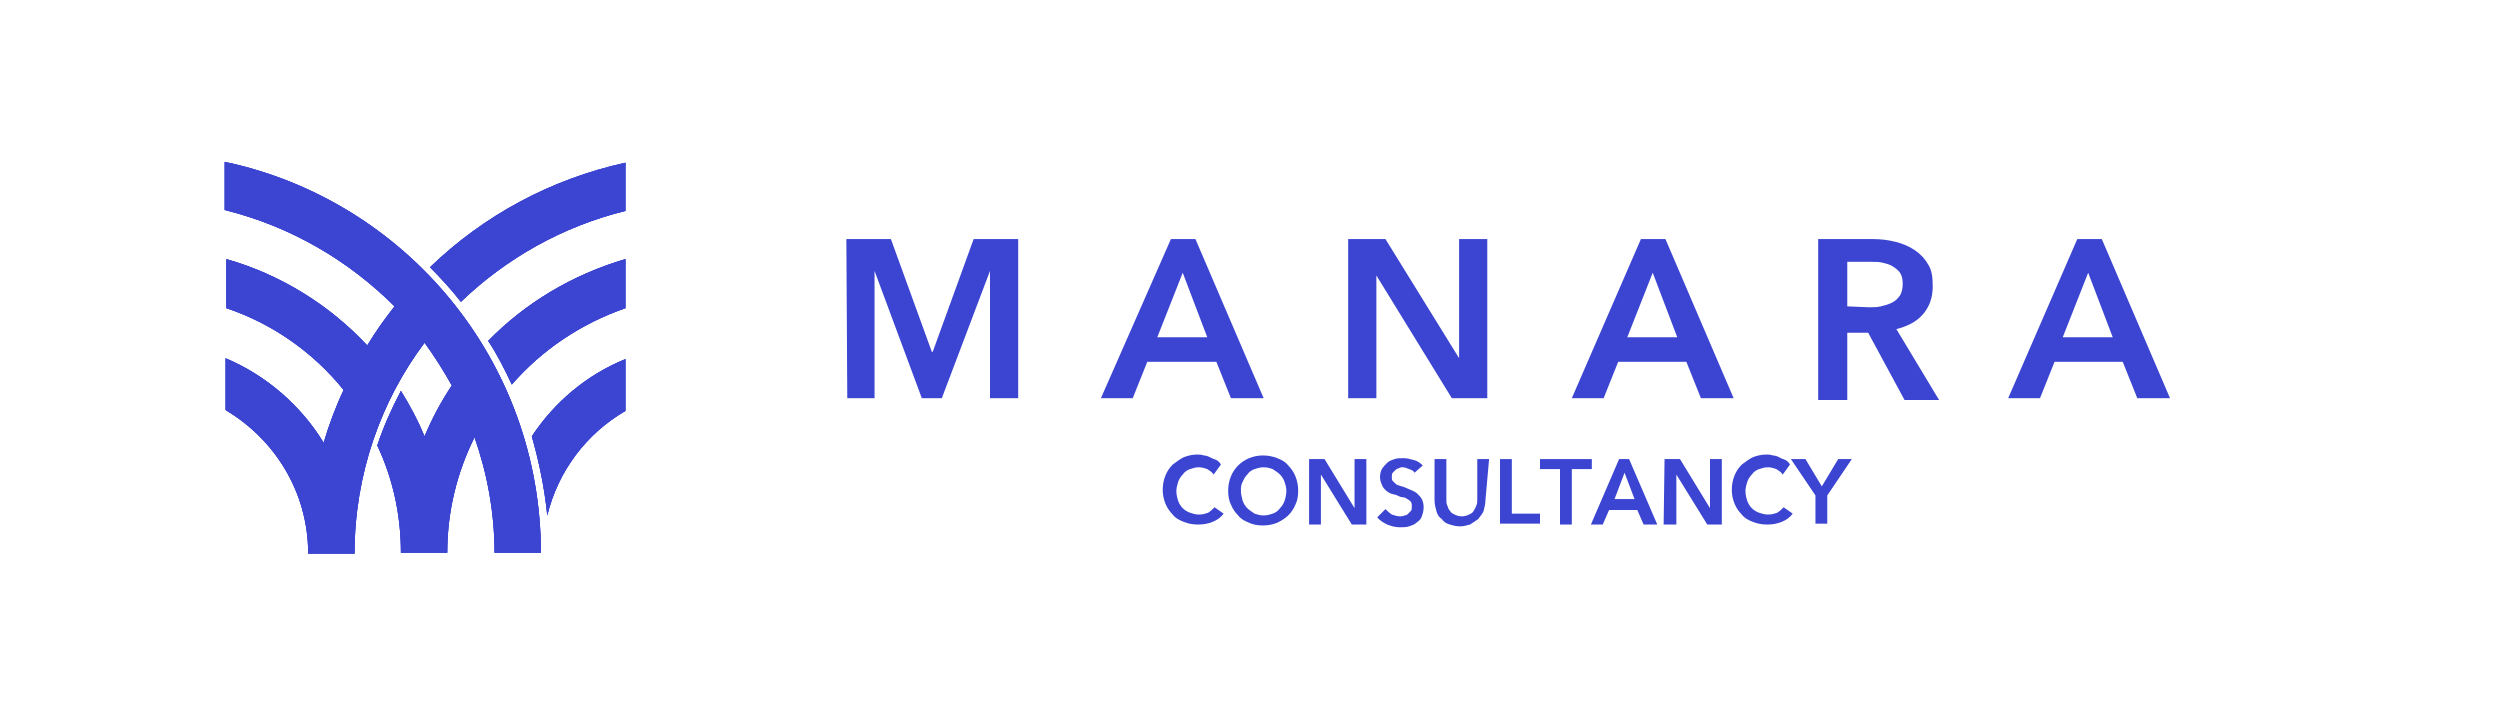 <?xml version="1.0" encoding="utf-8"?>
<!-- Generator: Adobe Illustrator 27.8.1, SVG Export Plug-In . SVG Version: 6.00 Build 0)  -->
<svg version="1.1" id="Layer_1" xmlns="http://www.w3.org/2000/svg" xmlns:xlink="http://www.w3.org/1999/xlink" x="0px" y="0px"
	 width="275" height="80" viewBox="0 0 275 80" style="enable-background:new 0 0 275 80;" xml:space="preserve">
<style type="text/css">
	.st0{fill-rule:evenodd;clip-rule:evenodd;fill:#3B45D1;}
	.st1{clip-path:url(#SVGID_00000099640678378573406520000012584483528702347930_);fill:#3B45D1;}
	.st2{fill:#3B45D1;}
</style>
<g>
	<g>
		<path id="SVGID_1_" class="st0" d="M68.8,39.5v5.7c-4.3,2.5-7.4,6.6-8.6,11.5c-0.3-3-0.9-5.9-1.7-8.7C61,44.2,64.6,41.2,68.8,39.5
			 M68.8,28.5v5.4c-4.9,1.7-9.2,4.6-12.5,8.4c-0.8-1.7-1.6-3.3-2.6-4.8C57.8,33.3,63,30.2,68.8,28.5z M68.8,17.9v5.3
			c-6.9,1.7-13.1,5.2-18.1,10c-1.1-1.4-2.2-2.6-3.4-3.8C53.2,23.7,60.6,19.7,68.8,17.9z M43.4,33.7c-1.1,1.4-2.1,2.8-3,4.3
			c-4.1-4.4-9.5-7.8-15.5-9.5v5.4c5.1,1.7,9.6,4.9,12.9,9c-0.9,1.9-1.6,3.8-2.2,5.8c-2.5-4.1-6.3-7.4-10.8-9.3v5.7
			c5.4,3.2,9.1,9,9.1,15.8h5.1c0-8.7,2.9-16.8,7.7-23.2c1.1,1.5,2.1,3.1,3,4.7c-1.2,1.8-2.2,3.7-3,5.6c-0.7-1.7-1.6-3.4-2.6-5
			c-1,1.9-1.9,3.9-2.6,6c1.7,3.6,2.6,7.6,2.6,11.8h5.1c0-4.6,1.1-8.9,3-12.7c1.4,4,2.2,8.3,2.2,12.7h5.1c0-21.1-14.9-38.8-34.8-43
			v5.3C32,24.9,38.4,28.7,43.4,33.7z"/>
	</g>
	<g>
		<defs>
			<path id="SVGID_00000142862203437332046190000016885184735871034804_" d="M68.8,39.5v5.7c-4.3,2.5-7.4,6.6-8.6,11.5
				c-0.3-3-0.9-5.9-1.7-8.7C61,44.2,64.6,41.2,68.8,39.5 M68.8,28.5v5.4c-4.9,1.7-9.2,4.6-12.5,8.4c-0.8-1.7-1.6-3.3-2.6-4.8
				C57.8,33.3,63,30.2,68.8,28.5z M68.8,17.9v5.3c-6.9,1.7-13.1,5.2-18.1,10c-1.1-1.4-2.2-2.6-3.4-3.8
				C53.2,23.7,60.6,19.7,68.8,17.9z M43.4,33.7c-1.1,1.4-2.1,2.8-3,4.3c-4.1-4.4-9.5-7.8-15.5-9.5v5.4c5.1,1.7,9.6,4.9,12.9,9
				c-0.9,1.9-1.6,3.8-2.2,5.8c-2.5-4.1-6.3-7.4-10.8-9.3v5.7c5.4,3.2,9.1,9,9.1,15.8h5.1c0-8.7,2.9-16.8,7.7-23.2
				c1.1,1.5,2.1,3.1,3,4.7c-1.2,1.8-2.2,3.7-3,5.6c-0.7-1.7-1.6-3.4-2.6-5c-1,1.9-1.9,3.9-2.6,6c1.7,3.6,2.6,7.6,2.6,11.8h5.1
				c0-4.6,1.1-8.9,3-12.7c1.4,4,2.2,8.3,2.2,12.7h5.1c0-21.1-14.9-38.8-34.8-43v5.3C32,24.9,38.4,28.7,43.4,33.7z"/>
		</defs>
		<use xlink:href="#SVGID_00000142862203437332046190000016885184735871034804_"  style="overflow:visible;fill:#3B45D1;"/>
		<clipPath id="SVGID_00000170991863069063940980000012398561600503275425_">
			<use xlink:href="#SVGID_00000142862203437332046190000016885184735871034804_"  style="overflow:visible;"/>
		</clipPath>
		
			<rect x="24.9" y="17.9" style="clip-path:url(#SVGID_00000170991863069063940980000012398561600503275425_);fill:#3B45D1;" width="43.9" height="43"/>
	</g>
</g>
<g>
	<path class="st2" d="M93.1,26.3H98l4.5,12.4h0.1l4.5-12.4h4.9v17.5h-3.1v-14h0l-5.3,14h-2.2l-5.2-14h0v14h-3L93.1,26.3L93.1,26.3z"
		/>
	<path class="st2" d="M128.8,26.3h2.7l7.5,17.5h-3.6l-1.6-4h-7.6l-1.6,4h-3.5L128.8,26.3z M132.8,37.1l-2.7-7.1l-2.8,7.1H132.8z"/>
	<path class="st2" d="M148.3,26.3h4.1l8.1,13.1h0V26.3h3.1v17.5h-3.9l-8.3-13.5h0v13.5h-3.1V26.3z"/>
	<path class="st2" d="M180.5,26.3h2.7l7.5,17.5h-3.6l-1.6-4H178l-1.6,4h-3.5L180.5,26.3z M184.5,37.1l-2.7-7.1l-2.8,7.1H184.5z"/>
	<path class="st2" d="M200,26.3h6.1c0.8,0,1.6,0.1,2.4,0.3c0.8,0.2,1.5,0.5,2.1,0.9c0.6,0.4,1.1,0.9,1.5,1.6
		c0.4,0.6,0.5,1.4,0.5,2.4c0,1.3-0.4,2.3-1.1,3.1c-0.7,0.8-1.7,1.3-2.9,1.6l4.7,7.8h-3.8l-4-7.4h-2.3v7.4H200V26.3z M205.6,33.8
		c0.4,0,0.9,0,1.3-0.1c0.4-0.1,0.8-0.2,1.2-0.4c0.4-0.2,0.6-0.4,0.9-0.8c0.2-0.3,0.3-0.8,0.3-1.3c0-0.5-0.1-0.9-0.3-1.2
		c-0.2-0.3-0.5-0.5-0.8-0.7c-0.3-0.2-0.7-0.3-1.1-0.4c-0.4-0.1-0.8-0.1-1.2-0.1h-2.7v4.9L205.6,33.8L205.6,33.8z"/>
	<path class="st2" d="M228.5,26.3h2.7l7.5,17.5h-3.6l-1.6-4H226l-1.6,4h-3.5L228.5,26.3z M232.4,37.1l-2.7-7.1l-2.8,7.1H232.4z"/>
</g>
<g>
	<path class="st2" d="M133.5,52.2c-0.2-0.3-0.4-0.4-0.7-0.6c-0.3-0.1-0.6-0.2-0.9-0.2c-0.4,0-0.7,0.1-1,0.2
		c-0.3,0.1-0.6,0.3-0.8,0.6c-0.2,0.2-0.4,0.5-0.5,0.8c-0.1,0.3-0.2,0.7-0.2,1c0,0.4,0.1,0.8,0.2,1.1c0.1,0.3,0.3,0.6,0.5,0.8
		c0.2,0.2,0.5,0.4,0.8,0.5c0.3,0.1,0.6,0.2,1,0.2c0.4,0,0.7-0.1,1-0.2c0.3-0.2,0.5-0.4,0.7-0.6l1,0.7c-0.3,0.4-0.7,0.7-1.2,0.9
		s-1,0.3-1.6,0.3c-0.6,0-1.1-0.1-1.6-0.3c-0.5-0.2-0.9-0.4-1.2-0.8c-0.3-0.3-0.6-0.7-0.8-1.2c-0.2-0.5-0.3-1-0.3-1.5
		c0-0.6,0.1-1.1,0.3-1.6c0.2-0.5,0.5-0.9,0.8-1.2c0.4-0.3,0.8-0.6,1.2-0.8c0.5-0.2,1-0.3,1.5-0.3c0.2,0,0.5,0,0.7,0.1
		c0.3,0,0.5,0.1,0.7,0.2c0.2,0.1,0.4,0.2,0.7,0.3c0.2,0.1,0.4,0.3,0.5,0.5L133.5,52.2z"/>
	<path class="st2" d="M135.1,54c0-0.6,0.1-1.1,0.3-1.6c0.2-0.5,0.5-0.9,0.8-1.2c0.3-0.3,0.7-0.6,1.2-0.8c0.5-0.2,1-0.3,1.5-0.3
		c0.6,0,1.1,0.1,1.6,0.3c0.5,0.2,0.9,0.4,1.2,0.8c0.3,0.3,0.6,0.7,0.8,1.2c0.2,0.5,0.3,1,0.3,1.6s-0.1,1.1-0.3,1.5
		c-0.2,0.5-0.5,0.9-0.8,1.2s-0.8,0.6-1.2,0.8c-0.5,0.2-1,0.3-1.6,0.3c-0.6,0-1.1-0.1-1.5-0.3c-0.5-0.2-0.9-0.4-1.2-0.8
		c-0.3-0.3-0.6-0.7-0.8-1.2C135.2,55.1,135.1,54.6,135.1,54z M136.5,54c0,0.4,0.1,0.7,0.2,1.1c0.1,0.3,0.3,0.6,0.5,0.8
		c0.2,0.2,0.5,0.4,0.8,0.6c0.3,0.1,0.6,0.2,1,0.2c0.4,0,0.7-0.1,1-0.2c0.3-0.1,0.6-0.3,0.8-0.6c0.2-0.2,0.4-0.5,0.5-0.8
		c0.1-0.3,0.2-0.7,0.2-1.1c0-0.4-0.1-0.7-0.2-1c-0.1-0.3-0.3-0.6-0.5-0.8c-0.2-0.2-0.5-0.4-0.8-0.6c-0.3-0.1-0.6-0.2-1-0.2
		s-0.7,0.1-1,0.2c-0.3,0.1-0.6,0.3-0.8,0.6c-0.2,0.2-0.4,0.5-0.5,0.8C136.5,53.3,136.5,53.7,136.5,54z"/>
	<path class="st2" d="M144,50.5h1.7l3.3,5.4h0v-5.4h1.3v7.2h-1.6l-3.4-5.5h0v5.5H144V50.5z"/>
	<path class="st2" d="M155.6,52c-0.1-0.2-0.3-0.3-0.6-0.4c-0.2-0.1-0.5-0.2-0.7-0.2c-0.1,0-0.3,0-0.4,0.1c-0.1,0-0.3,0.1-0.4,0.2
		c-0.1,0.1-0.2,0.2-0.3,0.3c-0.1,0.1-0.1,0.3-0.1,0.5c0,0.2,0,0.3,0.1,0.4c0.1,0.1,0.2,0.2,0.3,0.3c0.1,0.1,0.3,0.2,0.4,0.2
		c0.2,0.1,0.4,0.1,0.6,0.2c0.2,0.1,0.5,0.2,0.7,0.3c0.2,0.1,0.5,0.2,0.7,0.4s0.4,0.4,0.5,0.6c0.1,0.2,0.2,0.5,0.2,0.9
		c0,0.4-0.1,0.7-0.2,1s-0.3,0.5-0.6,0.7c-0.2,0.2-0.5,0.3-0.8,0.4s-0.7,0.1-1,0.1c-0.5,0-0.9-0.1-1.4-0.3c-0.4-0.2-0.8-0.4-1.1-0.8
		l0.9-0.9c0.2,0.2,0.4,0.4,0.7,0.6c0.3,0.1,0.6,0.2,0.9,0.2c0.1,0,0.3,0,0.5-0.1c0.2,0,0.3-0.1,0.4-0.2c0.1-0.1,0.2-0.2,0.3-0.3
		c0.1-0.1,0.1-0.3,0.1-0.5c0-0.2,0-0.3-0.1-0.5c-0.1-0.1-0.2-0.2-0.4-0.3c-0.1-0.1-0.3-0.2-0.5-0.2s-0.4-0.1-0.6-0.2
		c-0.2-0.1-0.4-0.1-0.7-0.2c-0.2-0.1-0.4-0.2-0.6-0.4c-0.2-0.2-0.3-0.3-0.4-0.6c-0.1-0.2-0.2-0.5-0.2-0.8c0-0.4,0.1-0.7,0.2-0.9
		c0.2-0.3,0.4-0.5,0.6-0.7c0.2-0.2,0.5-0.3,0.8-0.4s0.6-0.1,1-0.1c0.4,0,0.7,0.1,1.1,0.2c0.4,0.1,0.7,0.3,1,0.6L155.6,52z"/>
	<path class="st2" d="M163.4,55c0,0.4-0.1,0.8-0.2,1.2c-0.1,0.3-0.4,0.6-0.6,0.9c-0.3,0.2-0.6,0.4-0.9,0.6c-0.4,0.1-0.7,0.2-1.1,0.2
		c-0.4,0-0.8-0.1-1.1-0.2c-0.4-0.1-0.7-0.3-0.9-0.6c-0.3-0.2-0.5-0.5-0.6-0.9c-0.1-0.4-0.2-0.7-0.2-1.2v-4.5h1.3v4.5
		c0,0.2,0,0.4,0.1,0.6c0.1,0.2,0.1,0.4,0.3,0.6c0.1,0.2,0.3,0.3,0.5,0.4s0.5,0.2,0.8,0.2c0.3,0,0.6-0.1,0.8-0.2s0.4-0.2,0.5-0.4
		c0.1-0.2,0.2-0.3,0.3-0.6c0.1-0.2,0.1-0.4,0.1-0.6v-4.5h1.3L163.4,55L163.4,55z"/>
	<path class="st2" d="M165,50.5h1.3v6h3.1v1.1H165V50.5z"/>
	<path class="st2" d="M171.6,51.6h-2.2v-1.1h5.7v1.1h-2.2v6.1h-1.3L171.6,51.6L171.6,51.6z"/>
	<path class="st2" d="M178.1,50.5h1.1l3.1,7.2h-1.5l-0.7-1.6h-3.1l-0.7,1.6H175L178.1,50.5z M179.8,54.9l-1.1-2.9l-1.1,2.9H179.8z"
		/>
	<path class="st2" d="M183.1,50.5h1.7l3.3,5.4h0v-5.4h1.3v7.2h-1.6l-3.4-5.5h0v5.5H183L183.1,50.5L183.1,50.5z"/>
	<path class="st2" d="M196.1,52.2c-0.2-0.3-0.4-0.4-0.7-0.6c-0.3-0.1-0.6-0.2-0.9-0.2c-0.4,0-0.7,0.1-1,0.2
		c-0.3,0.1-0.6,0.3-0.8,0.6c-0.2,0.2-0.4,0.5-0.5,0.8c-0.1,0.3-0.2,0.7-0.2,1c0,0.4,0.1,0.8,0.2,1.1c0.1,0.3,0.3,0.6,0.5,0.8
		c0.2,0.2,0.5,0.4,0.8,0.5c0.3,0.1,0.6,0.2,1,0.2c0.4,0,0.7-0.1,1-0.2c0.3-0.2,0.5-0.4,0.7-0.6l1,0.7c-0.3,0.4-0.7,0.7-1.2,0.9
		s-1,0.3-1.6,0.3c-0.6,0-1.1-0.1-1.6-0.3c-0.5-0.2-0.9-0.4-1.2-0.8c-0.3-0.3-0.6-0.7-0.8-1.2c-0.2-0.5-0.3-1-0.3-1.5
		c0-0.6,0.1-1.1,0.3-1.6c0.2-0.5,0.5-0.9,0.8-1.2c0.4-0.3,0.8-0.6,1.2-0.8c0.5-0.2,1-0.3,1.5-0.3c0.2,0,0.5,0,0.7,0.1
		c0.3,0,0.5,0.1,0.7,0.2c0.2,0.1,0.4,0.2,0.7,0.3c0.2,0.1,0.4,0.3,0.5,0.5L196.1,52.2z"/>
	<path class="st2" d="M199.7,54.5l-2.7-4h1.6l1.8,3l1.8-3h1.5l-2.7,4v3.1h-1.3L199.7,54.5L199.7,54.5z"/>
</g>
</svg>
